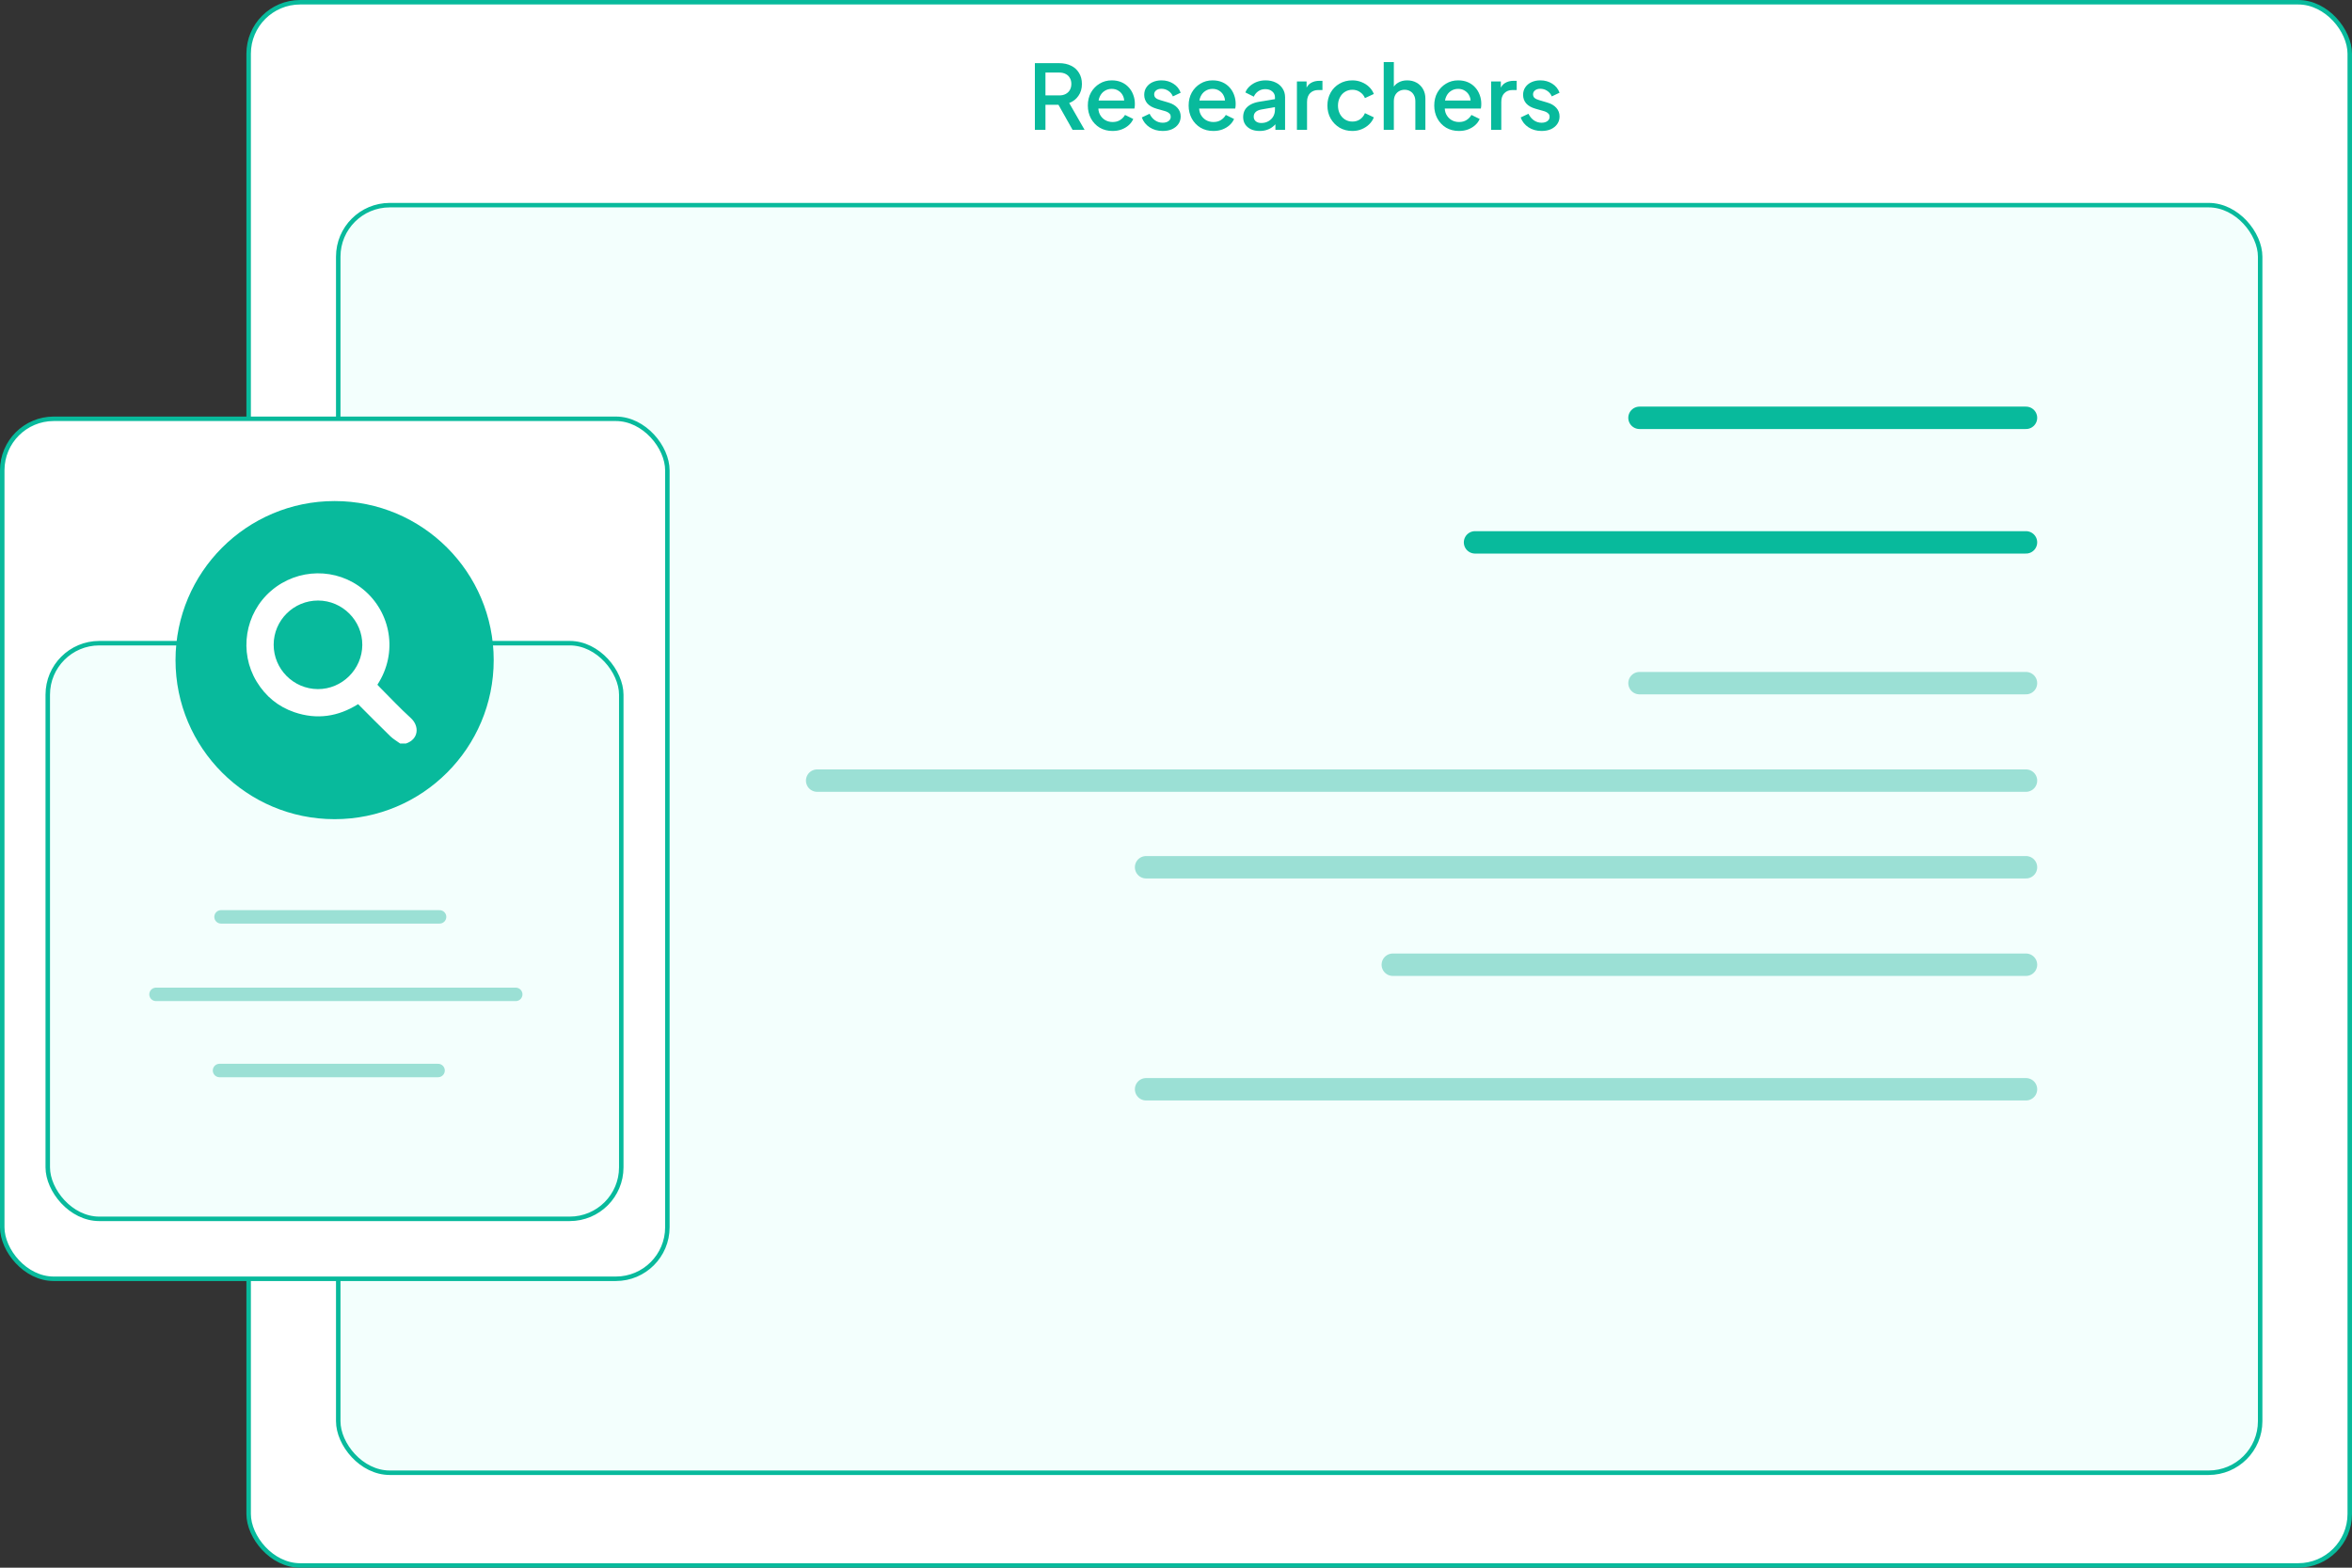 <svg width="525" height="350" viewBox="0 0 525 350" fill="none" xmlns="http://www.w3.org/2000/svg">
<rect x="0" y="0" width="525" height="350" fill="#333333" stroke="none"/>
<rect x="55.5" y="0.5" width="469" height="349" rx="11.5" fill="white" stroke="#08BA9C"/>
<rect x="75.5" y="45.801" width="429" height="283" rx="11.5" fill="#F3FFFD" stroke="#08BA9C"/>
<path d="M452.23 93.283H365.958" stroke="#08BA9C" stroke-width="5" stroke-linecap="round"/>
<path d="M452.23 152.519H365.958" stroke="#9BE0D5" stroke-width="5" stroke-linecap="round"/>
<path d="M452.23 193.622H255.823" stroke="#9BE0D5" stroke-width="5" stroke-linecap="round"/>
<path d="M452.23 243.187H255.823" stroke="#9BE0D5" stroke-width="5" stroke-linecap="round"/>
<path d="M452.23 215.382H310.891" stroke="#9BE0D5" stroke-width="5" stroke-linecap="round"/>
<path d="M452.23 174.279H182.4" stroke="#9BE0D5" stroke-width="5" stroke-linecap="round"/>
<path d="M452.23 121.088H329.247" stroke="#08BA9C" stroke-width="5" stroke-linecap="round"/>
<rect x="0.5" y="93.5" width="148.466" height="192" rx="11.5" fill="white" stroke="#08BA9C"/>
<rect x="10.66" y="143.596" width="128.016" height="128.522" rx="11.5" fill="#F3FFFD" stroke="#08BA9C"/>
<path d="M49.336 204.699H98.12" stroke="#9BE0D5" stroke-width="3" stroke-linecap="round"/>
<path d="M49 239H97.784" stroke="#9BE0D5" stroke-width="3" stroke-linecap="round"/>
<path d="M34.824 222H115.121" stroke="#9BE0D5" stroke-width="3" stroke-linecap="round"/>
<circle cx="74.69" cy="147.375" r="35.511" fill="#08BA9C"/>
<path d="M91.679 160.29C89.271 158.106 87.05 155.718 84.749 153.416C84.57 153.237 84.4 153.045 84.239 152.871C88.948 145.665 87.212 136.658 81.105 131.616C75.162 126.708 66.469 126.795 60.536 131.885C54.659 136.925 53.268 145.558 57.295 152.184C59.278 155.446 62.077 157.765 65.69 159.003C70.702 160.718 75.455 160.023 79.93 157.207C82.349 159.623 84.713 162.028 87.13 164.376C87.778 165.004 88.589 165.463 89.325 166H90.609C93.489 165.04 93.668 162.091 91.679 160.29ZM70.94 153.848C65.492 153.814 61.077 149.366 61.086 143.92C61.096 138.484 65.546 134.067 71.005 134.074C76.436 134.08 80.901 138.566 80.871 143.985C80.84 149.419 76.348 153.881 70.94 153.848Z" fill="white"/>
<path d="M231 29V14.1H236.42C237.42 14.1 238.3 14.287 239.06 14.66C239.82 15.02 240.413 15.554 240.84 16.26C241.28 16.954 241.5 17.787 241.5 18.76C241.5 19.787 241.24 20.667 240.72 21.4C240.213 22.134 239.527 22.667 238.66 23L242.1 29H239.42L235.76 22.5L237.3 23.4H233.36V29H231ZM233.36 21.3H236.46C237.007 21.3 237.48 21.194 237.88 20.98C238.28 20.767 238.587 20.474 238.8 20.1C239.027 19.714 239.14 19.26 239.14 18.74C239.14 18.22 239.027 17.774 238.8 17.4C238.587 17.014 238.28 16.72 237.88 16.52C237.48 16.307 237.007 16.2 236.46 16.2H233.36V21.3Z" fill="#08BA9C"/>
<path d="M248.34 29.24C247.26 29.24 246.3 28.994 245.46 28.5C244.634 27.994 243.987 27.314 243.52 26.46C243.054 25.594 242.82 24.627 242.82 23.56C242.82 22.467 243.054 21.5 243.52 20.66C244 19.82 244.64 19.16 245.44 18.68C246.24 18.187 247.147 17.94 248.16 17.94C248.974 17.94 249.7 18.08 250.34 18.36C250.98 18.64 251.52 19.027 251.96 19.52C252.4 20 252.734 20.554 252.96 21.18C253.2 21.807 253.32 22.474 253.32 23.18C253.32 23.354 253.314 23.534 253.3 23.72C253.287 23.907 253.26 24.08 253.22 24.24H244.6V22.44H251.94L250.86 23.26C250.994 22.607 250.947 22.027 250.72 21.52C250.507 21 250.174 20.594 249.72 20.3C249.28 19.994 248.76 19.84 248.16 19.84C247.56 19.84 247.027 19.994 246.56 20.3C246.094 20.594 245.734 21.02 245.48 21.58C245.227 22.127 245.127 22.794 245.18 23.58C245.114 24.314 245.214 24.954 245.48 25.5C245.76 26.047 246.147 26.474 246.64 26.78C247.147 27.087 247.72 27.24 248.36 27.24C249.014 27.24 249.567 27.094 250.02 26.8C250.487 26.507 250.854 26.127 251.12 25.66L252.96 26.56C252.747 27.067 252.414 27.527 251.96 27.94C251.52 28.34 250.987 28.66 250.36 28.9C249.747 29.127 249.074 29.24 248.34 29.24Z" fill="#08BA9C"/>
<path d="M259.526 29.24C258.419 29.24 257.446 28.967 256.606 28.42C255.779 27.874 255.199 27.14 254.866 26.22L256.606 25.4C256.899 26.014 257.299 26.5 257.806 26.86C258.326 27.22 258.899 27.4 259.526 27.4C260.059 27.4 260.493 27.28 260.826 27.04C261.159 26.8 261.326 26.474 261.326 26.06C261.326 25.794 261.253 25.58 261.106 25.42C260.959 25.247 260.773 25.107 260.546 25C260.333 24.894 260.113 24.814 259.886 24.76L258.186 24.28C257.253 24.014 256.553 23.614 256.086 23.08C255.633 22.534 255.406 21.9 255.406 21.18C255.406 20.527 255.573 19.96 255.906 19.48C256.239 18.987 256.699 18.607 257.286 18.34C257.873 18.074 258.533 17.94 259.266 17.94C260.253 17.94 261.133 18.187 261.906 18.68C262.679 19.16 263.226 19.834 263.546 20.7L261.806 21.52C261.593 21 261.253 20.587 260.786 20.28C260.333 19.974 259.819 19.82 259.246 19.82C258.753 19.82 258.359 19.94 258.066 20.18C257.773 20.407 257.626 20.707 257.626 21.08C257.626 21.334 257.693 21.547 257.826 21.72C257.959 21.88 258.133 22.014 258.346 22.12C258.559 22.214 258.779 22.294 259.006 22.36L260.766 22.88C261.659 23.134 262.346 23.534 262.826 24.08C263.306 24.614 263.546 25.254 263.546 26C263.546 26.64 263.373 27.207 263.026 27.7C262.693 28.18 262.226 28.56 261.626 28.84C261.026 29.107 260.326 29.24 259.526 29.24Z" fill="#08BA9C"/>
<path d="M270.84 29.24C269.76 29.24 268.8 28.994 267.96 28.5C267.134 27.994 266.487 27.314 266.02 26.46C265.554 25.594 265.32 24.627 265.32 23.56C265.32 22.467 265.554 21.5 266.02 20.66C266.5 19.82 267.14 19.16 267.94 18.68C268.74 18.187 269.647 17.94 270.66 17.94C271.474 17.94 272.2 18.08 272.84 18.36C273.48 18.64 274.02 19.027 274.46 19.52C274.9 20 275.234 20.554 275.46 21.18C275.7 21.807 275.82 22.474 275.82 23.18C275.82 23.354 275.814 23.534 275.8 23.72C275.787 23.907 275.76 24.08 275.72 24.24H267.1V22.44H274.44L273.36 23.26C273.494 22.607 273.447 22.027 273.22 21.52C273.007 21 272.674 20.594 272.22 20.3C271.78 19.994 271.26 19.84 270.66 19.84C270.06 19.84 269.527 19.994 269.06 20.3C268.594 20.594 268.234 21.02 267.98 21.58C267.727 22.127 267.627 22.794 267.68 23.58C267.614 24.314 267.714 24.954 267.98 25.5C268.26 26.047 268.647 26.474 269.14 26.78C269.647 27.087 270.22 27.24 270.86 27.24C271.514 27.24 272.067 27.094 272.52 26.8C272.987 26.507 273.354 26.127 273.62 25.66L275.46 26.56C275.247 27.067 274.914 27.527 274.46 27.94C274.02 28.34 273.487 28.66 272.86 28.9C272.247 29.127 271.574 29.24 270.84 29.24Z" fill="#08BA9C"/>
<path d="M281.168 29.24C280.435 29.24 279.788 29.114 279.228 28.86C278.682 28.594 278.255 28.234 277.948 27.78C277.642 27.314 277.488 26.767 277.488 26.14C277.488 25.554 277.615 25.027 277.868 24.56C278.135 24.094 278.542 23.7 279.088 23.38C279.635 23.06 280.322 22.834 281.148 22.7L284.908 22.08V23.86L281.588 24.44C280.988 24.547 280.548 24.74 280.268 25.02C279.988 25.287 279.848 25.634 279.848 26.06C279.848 26.474 280.002 26.814 280.308 27.08C280.628 27.334 281.035 27.46 281.528 27.46C282.142 27.46 282.675 27.327 283.128 27.06C283.595 26.794 283.955 26.44 284.208 26C284.462 25.547 284.588 25.047 284.588 24.5V21.72C284.588 21.187 284.388 20.754 283.988 20.42C283.602 20.074 283.082 19.9 282.428 19.9C281.828 19.9 281.302 20.06 280.848 20.38C280.408 20.687 280.082 21.087 279.868 21.58L277.988 20.64C278.188 20.107 278.515 19.64 278.968 19.24C279.422 18.827 279.948 18.507 280.548 18.28C281.162 18.054 281.808 17.94 282.488 17.94C283.342 17.94 284.095 18.1 284.748 18.42C285.415 18.74 285.928 19.187 286.288 19.76C286.662 20.32 286.848 20.974 286.848 21.72V29H284.688V27.04L285.148 27.1C284.895 27.54 284.568 27.92 284.168 28.24C283.782 28.56 283.335 28.807 282.828 28.98C282.335 29.154 281.782 29.24 281.168 29.24Z" fill="#08BA9C"/>
<path d="M289.491 29V18.18H291.651V20.36L291.451 20.04C291.691 19.334 292.078 18.827 292.611 18.52C293.144 18.2 293.784 18.04 294.531 18.04H295.191V20.1H294.251C293.504 20.1 292.898 20.334 292.431 20.8C291.978 21.254 291.751 21.907 291.751 22.76V29H289.491Z" fill="#08BA9C"/>
<path d="M301.877 29.24C300.797 29.24 299.837 28.994 298.997 28.5C298.17 27.994 297.51 27.314 297.017 26.46C296.537 25.607 296.297 24.64 296.297 23.56C296.297 22.494 296.537 21.534 297.017 20.68C297.497 19.827 298.157 19.16 298.997 18.68C299.837 18.187 300.797 17.94 301.877 17.94C302.61 17.94 303.297 18.074 303.937 18.34C304.577 18.594 305.13 18.947 305.597 19.4C306.077 19.854 306.43 20.38 306.657 20.98L304.677 21.9C304.45 21.34 304.084 20.894 303.577 20.56C303.084 20.214 302.517 20.04 301.877 20.04C301.264 20.04 300.71 20.194 300.217 20.5C299.737 20.794 299.357 21.214 299.077 21.76C298.797 22.294 298.657 22.9 298.657 23.58C298.657 24.26 298.797 24.874 299.077 25.42C299.357 25.954 299.737 26.374 300.217 26.68C300.71 26.987 301.264 27.14 301.877 27.14C302.53 27.14 303.097 26.974 303.577 26.64C304.07 26.294 304.437 25.834 304.677 25.26L306.657 26.2C306.444 26.774 306.097 27.294 305.617 27.76C305.15 28.214 304.597 28.574 303.957 28.84C303.317 29.107 302.624 29.24 301.877 29.24Z" fill="#08BA9C"/>
<path d="M308.866 29V13.86H311.126V20.3L310.766 20.02C311.033 19.34 311.459 18.827 312.046 18.48C312.633 18.12 313.313 17.94 314.086 17.94C314.886 17.94 315.593 18.114 316.206 18.46C316.819 18.807 317.299 19.287 317.646 19.9C317.993 20.514 318.166 21.214 318.166 22V29H315.926V22.62C315.926 22.074 315.819 21.614 315.606 21.24C315.406 20.854 315.126 20.56 314.766 20.36C314.406 20.147 313.993 20.04 313.526 20.04C313.073 20.04 312.659 20.147 312.286 20.36C311.926 20.56 311.639 20.854 311.426 21.24C311.226 21.627 311.126 22.087 311.126 22.62V29H308.866Z" fill="#08BA9C"/>
<path d="M325.665 29.24C324.585 29.24 323.625 28.994 322.785 28.5C321.958 27.994 321.311 27.314 320.845 26.46C320.378 25.594 320.145 24.627 320.145 23.56C320.145 22.467 320.378 21.5 320.845 20.66C321.325 19.82 321.965 19.16 322.765 18.68C323.565 18.187 324.471 17.94 325.485 17.94C326.298 17.94 327.025 18.08 327.665 18.36C328.305 18.64 328.845 19.027 329.285 19.52C329.725 20 330.058 20.554 330.285 21.18C330.525 21.807 330.645 22.474 330.645 23.18C330.645 23.354 330.638 23.534 330.625 23.72C330.611 23.907 330.585 24.08 330.545 24.24H321.925V22.44H329.265L328.185 23.26C328.318 22.607 328.271 22.027 328.045 21.52C327.831 21 327.498 20.594 327.045 20.3C326.605 19.994 326.085 19.84 325.485 19.84C324.885 19.84 324.351 19.994 323.885 20.3C323.418 20.594 323.058 21.02 322.805 21.58C322.551 22.127 322.451 22.794 322.505 23.58C322.438 24.314 322.538 24.954 322.805 25.5C323.085 26.047 323.471 26.474 323.965 26.78C324.471 27.087 325.045 27.24 325.685 27.24C326.338 27.24 326.891 27.094 327.345 26.8C327.811 26.507 328.178 26.127 328.445 25.66L330.285 26.56C330.071 27.067 329.738 27.527 329.285 27.94C328.845 28.34 328.311 28.66 327.685 28.9C327.071 29.127 326.398 29.24 325.665 29.24Z" fill="#08BA9C"/>
<path d="M332.85 29V18.18H335.01V20.36L334.81 20.04C335.05 19.334 335.437 18.827 335.97 18.52C336.504 18.2 337.144 18.04 337.89 18.04H338.55V20.1H337.61C336.864 20.1 336.257 20.334 335.79 20.8C335.337 21.254 335.11 21.907 335.11 22.76V29H332.85Z" fill="#08BA9C"/>
<path d="M344.096 29.24C342.99 29.24 342.016 28.967 341.176 28.42C340.35 27.874 339.77 27.14 339.436 26.22L341.176 25.4C341.47 26.014 341.87 26.5 342.376 26.86C342.896 27.22 343.47 27.4 344.096 27.4C344.63 27.4 345.063 27.28 345.396 27.04C345.73 26.8 345.896 26.474 345.896 26.06C345.896 25.794 345.823 25.58 345.676 25.42C345.53 25.247 345.343 25.107 345.116 25C344.903 24.894 344.683 24.814 344.456 24.76L342.756 24.28C341.823 24.014 341.123 23.614 340.656 23.08C340.203 22.534 339.976 21.9 339.976 21.18C339.976 20.527 340.143 19.96 340.476 19.48C340.81 18.987 341.27 18.607 341.856 18.34C342.443 18.074 343.103 17.94 343.836 17.94C344.823 17.94 345.703 18.187 346.476 18.68C347.25 19.16 347.796 19.834 348.116 20.7L346.376 21.52C346.163 21 345.823 20.587 345.356 20.28C344.903 19.974 344.39 19.82 343.816 19.82C343.323 19.82 342.93 19.94 342.636 20.18C342.343 20.407 342.196 20.707 342.196 21.08C342.196 21.334 342.263 21.547 342.396 21.72C342.53 21.88 342.703 22.014 342.916 22.12C343.13 22.214 343.35 22.294 343.576 22.36L345.336 22.88C346.23 23.134 346.916 23.534 347.396 24.08C347.876 24.614 348.116 25.254 348.116 26C348.116 26.64 347.943 27.207 347.596 27.7C347.263 28.18 346.796 28.56 346.196 28.84C345.596 29.107 344.896 29.24 344.096 29.24Z" fill="#08BA9C"/>
</svg>
